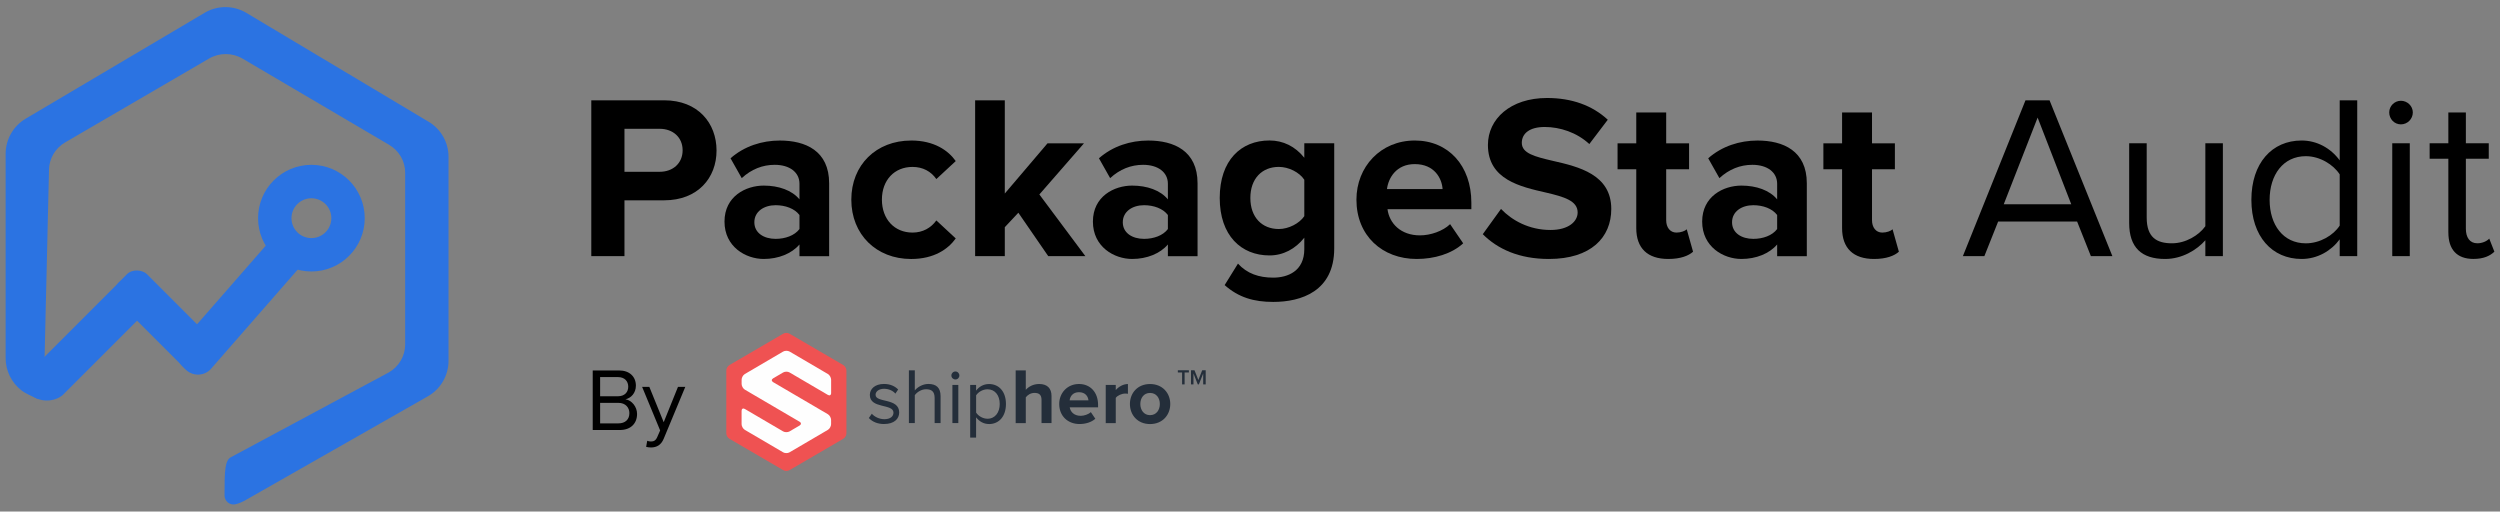 <?xml version="1.0" encoding="UTF-8"?><svg id="Capa_1" xmlns="http://www.w3.org/2000/svg" viewBox="0 0 807.25 165.18"><rect x="0" y="0" width="807.25" height="165.18" fill="#808080" stroke="none"/><defs><style>.cls-1{fill:#242e3a;}.cls-1,.cls-2,.cls-3{fill-rule:evenodd;}.cls-1,.cls-2,.cls-3,.cls-4,.cls-5{stroke-width:0px;}.cls-2{fill:#fefefe;}.cls-3{fill:#ef5252;}.cls-5{fill:#2b73e2;}</style></defs><path class="cls-4" d="m190.93,32.39h23.54c10.94,0,16.9,7.39,16.9,16.22s-6.04,16.07-16.9,16.07h-12.83v18.03h-10.71v-50.32Zm22.1,9.2h-11.39v13.88h11.39c4.22,0,7.39-2.72,7.39-6.94s-3.17-6.94-7.39-6.94Z"/><path class="cls-4" d="m258.15,78.94c-2.49,2.94-6.79,4.68-11.54,4.68-5.81,0-12.67-3.92-12.67-12.07s6.87-11.62,12.67-11.62c4.83,0,9.13,1.51,11.54,4.45v-5.05c0-3.7-3.17-6.11-8-6.11-3.92,0-7.54,1.43-10.64,4.3l-3.62-6.41c4.45-3.92,10.19-5.73,15.92-5.73,8.3,0,15.92,3.32,15.92,13.81v23.54h-9.58v-3.77Zm0-9.51c-1.58-2.11-4.6-3.17-7.7-3.17-3.77,0-6.87,2.04-6.87,5.51s3.09,5.36,6.87,5.36c3.09,0,6.11-1.06,7.7-3.17v-4.53Z"/><path class="cls-4" d="m294.2,45.37c7.47,0,12,3.24,14.41,6.64l-6.26,5.81c-1.74-2.49-4.38-3.92-7.7-3.92-5.81,0-9.88,4.22-9.88,10.56s4.07,10.64,9.88,10.64c3.32,0,5.96-1.51,7.7-3.92l6.26,5.81c-2.41,3.39-6.94,6.64-14.41,6.64-11.24,0-19.31-7.92-19.31-19.16s8.07-19.09,19.31-19.09Z"/><path class="cls-4" d="m328.83,68.68l-4.38,4.68v9.35h-9.58v-50.32h9.58v30.1l13.8-16.22h11.77l-14.41,16.52,14.86,19.92h-11.99l-9.66-14.03Z"/><path class="cls-4" d="m377.11,78.94c-2.49,2.94-6.79,4.68-11.54,4.68-5.81,0-12.67-3.92-12.67-12.07s6.87-11.62,12.67-11.62c4.83,0,9.13,1.51,11.54,4.45v-5.05c0-3.7-3.17-6.11-8-6.11-3.92,0-7.54,1.43-10.64,4.3l-3.62-6.41c4.45-3.92,10.18-5.73,15.92-5.73,8.3,0,15.92,3.32,15.92,13.81v23.54h-9.58v-3.77Zm0-9.51c-1.58-2.11-4.6-3.17-7.69-3.17-3.77,0-6.87,2.04-6.87,5.51s3.09,5.36,6.87,5.36c3.09,0,6.11-1.06,7.69-3.17v-4.53Z"/><path class="cls-4" d="m399.74,85.12c2.94,3.24,6.79,4.53,11.39,4.53s10.03-2.04,10.03-9.2v-3.7c-2.87,3.62-6.79,5.73-11.24,5.73-9.13,0-16.07-6.41-16.07-18.56s6.87-18.56,16.07-18.56c4.38,0,8.3,1.89,11.24,5.58v-4.68h9.66v33.95c0,13.88-10.71,17.28-19.69,17.28-6.26,0-11.17-1.43-15.69-5.43l4.3-6.94Zm21.42-27.08c-1.58-2.41-5.05-4.15-8.22-4.15-5.43,0-9.2,3.77-9.2,10.03s3.77,10.03,9.2,10.03c3.17,0,6.64-1.81,8.22-4.15v-11.77Z"/><path class="cls-4" d="m456.84,45.37c10.86,0,18.26,8.15,18.26,20.07v2.11h-27.08c.6,4.6,4.3,8.45,10.49,8.45,3.39,0,7.39-1.36,9.73-3.62l4.22,6.19c-3.7,3.4-9.35,5.05-15.01,5.05-11.09,0-19.46-7.47-19.46-19.16,0-10.56,7.77-19.09,18.86-19.09Zm-8.98,15.69h17.95c-.22-3.47-2.64-8.07-8.98-8.07-5.96,0-8.53,4.45-8.98,8.07Z"/><path class="cls-4" d="m484.68,67.47c3.54,3.7,9.05,6.79,15.99,6.79,5.88,0,8.75-2.79,8.75-5.66,0-3.77-4.38-5.05-10.19-6.41-8.22-1.89-18.78-4.15-18.78-15.39,0-8.37,7.24-15.16,19.09-15.16,8,0,14.63,2.41,19.61,7.02l-5.96,7.85c-4.07-3.77-9.51-5.51-14.41-5.51s-7.39,2.11-7.39,5.13c0,3.39,4.22,4.45,10.03,5.81,8.3,1.89,18.86,4.38,18.86,15.54,0,9.2-6.56,16.14-20.14,16.14-9.66,0-16.6-3.24-21.35-8l5.88-8.15Z"/><path class="cls-4" d="m528.35,73.66v-19.01h-6.04v-8.37h6.04v-9.96h9.66v9.96h7.39v8.37h-7.39v16.45c0,2.26,1.21,4,3.32,4,1.43,0,2.79-.53,3.32-1.06l2.04,7.24c-1.43,1.28-4,2.34-8,2.34-6.71,0-10.34-3.47-10.34-9.96Z"/><path class="cls-4" d="m573.84,78.94c-2.49,2.94-6.79,4.68-11.54,4.68-5.81,0-12.67-3.92-12.67-12.07s6.87-11.62,12.67-11.62c4.83,0,9.13,1.51,11.54,4.45v-5.05c0-3.7-3.17-6.11-8-6.11-3.92,0-7.54,1.43-10.64,4.3l-3.62-6.41c4.45-3.92,10.18-5.73,15.92-5.73,8.3,0,15.92,3.32,15.92,13.81v23.54h-9.58v-3.77Zm0-9.51c-1.58-2.11-4.6-3.17-7.69-3.17-3.77,0-6.87,2.04-6.87,5.51s3.09,5.36,6.87,5.36c3.09,0,6.11-1.06,7.69-3.17v-4.53Z"/><path class="cls-4" d="m594.81,73.66v-19.01h-6.04v-8.37h6.04v-9.96h9.66v9.96h7.39v8.37h-7.39v16.45c0,2.26,1.21,4,3.32,4,1.43,0,2.79-.53,3.32-1.06l2.04,7.24c-1.43,1.28-4,2.34-8,2.34-6.71,0-10.34-3.47-10.34-9.96Z"/><path class="cls-4" d="m670.7,71.54h-25.5l-4.45,11.17h-6.94l20.22-50.32h7.77l20.29,50.32h-6.94l-4.45-11.17Zm-23.69-5.58h21.8l-10.86-27.99-10.94,27.99Z"/><path class="cls-4" d="m712.11,77.58c-2.79,3.17-7.54,6.04-12.98,6.04-7.62,0-11.62-3.7-11.62-11.62v-25.73h5.66v23.99c0,6.41,3.24,8.3,8.15,8.3,4.45,0,8.67-2.56,10.79-5.51v-26.78h5.66v36.44h-5.66v-5.13Z"/><path class="cls-4" d="m755.49,77.28c-2.72,3.7-7.17,6.34-12.3,6.34-9.51,0-16.22-7.24-16.22-19.09s6.64-19.16,16.22-19.16c4.9,0,9.36,2.41,12.3,6.41v-19.39h5.66v50.32h-5.66v-5.43Zm0-20.97c-2.04-3.17-6.41-5.88-10.94-5.88-7.32,0-11.69,6.04-11.69,14.11s4.38,14.03,11.69,14.03c4.53,0,8.9-2.56,10.94-5.73v-16.52Z"/><path class="cls-4" d="m771.48,36.31c0-2.11,1.73-3.77,3.77-3.77s3.85,1.66,3.85,3.77-1.74,3.85-3.85,3.85-3.77-1.74-3.77-3.85Zm.98,9.96h5.66v36.44h-5.66v-36.44Z"/><path class="cls-4" d="m790.57,75.09v-23.84h-6.04v-4.98h6.04v-9.96h5.66v9.96h7.39v4.98h-7.39v22.63c0,2.72,1.21,4.68,3.7,4.68,1.58,0,3.09-.68,3.85-1.51l1.66,4.22c-1.43,1.36-3.47,2.34-6.79,2.34-5.36,0-8.07-3.09-8.07-8.52Z"/><path class="cls-4" d="m191.38,119.62h8.56c3.34,0,5.39,2.02,5.39,4.9,0,2.42-1.61,4.04-3.37,4.41,2.05.32,3.75,2.42,3.75,4.73,0,3.08-2.05,5.19-5.56,5.19h-8.76v-19.23Zm8.16,8.33c2.16,0,3.32-1.33,3.32-3.08s-1.15-3.11-3.32-3.11h-5.76v6.2h5.76Zm.12,8.76c2.25,0,3.57-1.27,3.57-3.31,0-1.76-1.21-3.32-3.57-3.32h-5.88v6.63h5.88Z"/><path class="cls-4" d="m210.17,142.56c.95,0,1.58-.32,2.07-1.47l.92-2.1-5.82-14.07h2.33l4.64,11.41,4.61-11.41h2.36l-6.97,16.75c-.84,2.02-2.25,2.8-4.09,2.82-.46,0-1.18-.09-1.58-.2l.35-1.96c.32.14.84.23,1.18.23Z"/><path class="cls-5" d="m138.39,39.31L79.55,4.16c-4.15-2.48-9.32-2.49-13.47-.03L8.29,38.32c-4.01,2.37-6.47,6.69-6.47,11.35v65.96c0,4.08,1.88,7.89,5.04,10.37.74.58,1.57,1.05,2.42,1.46l2.49,1.16c.77.37,2.34-.06,2.34-.91l1.71-72.73c0-3.69,1.98-7.11,5.2-8.99l46.47-27.08c3.35-1.95,7.49-1.94,10.84.02l47.33,27.84c3.2,1.89,5.17,5.29,5.17,8.97v55.47c0,3.75-2.04,7.22-5.36,9.08l-50.9,27.33c-1.95,1.09-2.07,4.26-2.07,12.35,0,1.81,1.65,3.22,3.43,2.87,1.13-.23,2.22-.7,3.55-1.46l58.69-33.42c4.12-2.34,6.66-6.72,6.66-11.46V50.63c0-4.64-2.44-8.94-6.42-11.32Z"/><path class="cls-5" d="m47.35,91.36h0c2.51,2.51,2.4,6.71-.26,9.36l-26.8,26.8-.22.19c-2.92,2.28-7.65,2.13-10.11-.33l.88.42c-2.5-2.5-2.38-6.66.25-9.3l26.89-26.89c2.66-2.66,6.85-2.77,9.36-.26Z"/><rect class="cls-5" x="47.1" y="84.11" width="12.88" height="39.22" rx="4.61" ry="4.61" transform="translate(-57.66 68.24) rotate(-45)"/><path class="cls-5" d="m94.58,78.48l1.08,1.08c2.22,2.22,2.22,5.81,0,8.03l-27.71,31.71c-2.22,2.22-5.81,2.22-8.03,0l-1.08-1.08c-2.22-2.22-2.22-5.81,0-8.03l27.71-31.71c2.22-2.22,5.81-2.22,8.03,0Z"/><path class="cls-5" d="m100.55,53.22c-9.51,0-17.22,7.71-17.22,17.22s7.71,17.22,17.22,17.22,17.22-7.71,17.22-17.22-7.71-17.22-17.22-17.22Zm0,23.66c-3.55,0-6.43-2.88-6.43-6.43s2.88-6.43,6.43-6.43,6.44,2.88,6.44,6.43-2.88,6.43-6.44,6.43Z"/><g id="Page-1"><g id="Guideline"><g id="Group-27"><g id="Group-24"><g id="Group-11"><g id="Logo_Primary"><g id="Logo_ISO_Primary"><path id="Combined-Shape" class="cls-3" d="m253.92,152.07c-.37,0-.74-.09-1.07-.29l-17.27-10.07c-.66-.38-1.06-1.09-1.06-1.86v-20.14c0-.38.1-.74.28-1.05h0s0,0,0,0c.18-.33.45-.61.78-.81l17.27-10.07c.66-.38,1.47-.38,2.13,0l17.27,10.07c.34.2.6.48.78.81h0c.18.31.28.67.28,1.05v20.14c0,.77-.41,1.47-1.06,1.86l-17.27,10.07c-.33.19-.69.29-1.06.29h0Z"/><path id="S" class="cls-2" d="m239.47,123.99c0,.67.47,1.49,1.04,1.83l17.68,10.36c.57.33.57.88,0,1.22l-3.24,1.9c-.57.33-1.51.33-2.08,0l-12.37-7.25c-.57-.33-1.04-.06-1.04.61v4.31c0,.67.47,1.49,1.04,1.83l12.37,7.25c.57.34,1.51.34,2.08,0l12.37-7.25c.57-.33,1.04-1.16,1.04-1.83v-1.39c0-.67-.47-1.49-1.04-1.83l-17.68-10.36c-.57-.34-.57-.88,0-1.22l3.24-1.9c.57-.34,1.51-.34,2.08,0l12.37,7.25c.57.33,1.04.06,1.04-.61v-4.31c0-.67-.47-1.49-1.04-1.83l-12.37-7.25c-.57-.33-1.51-.33-2.08,0l-12.37,7.25c-.57.33-1.04,1.16-1.04,1.83v1.39Z"/></g><g id="Logo_Name_Primary"><g id="Logo"><path id="shiphero" class="cls-1" d="m285.51,136.92c-2.04,0-3.72-.64-4.97-1.94l.97-1.38c.82.94,2.37,1.76,4.06,1.76,1.89,0,2.93-.89,2.93-2.12,0-2.98-7.63-1.15-7.63-5.71,0-1.94,1.63-3.55,4.57-3.55,2.12,0,3.6.79,4.57,1.79l-.89,1.33c-.74-.89-2.07-1.56-3.67-1.56s-2.73.84-2.73,1.94c0,2.68,7.63.92,7.63,5.71,0,2.07-1.66,3.72-4.82,3.72Zm18.19-.31h-1.91v-8.11c0-2.19-1.1-2.81-2.78-2.81-1.48,0-2.91.92-3.62,1.91v9h-1.91v-17.01h1.91v6.48c.84-1.05,2.53-2.09,4.39-2.09,2.58,0,3.93,1.25,3.93,3.93v8.7Zm4.8-14.08c-.71,0-1.3-.56-1.3-1.28s.59-1.3,1.3-1.3,1.28.59,1.28,1.3-.56,1.28-1.28,1.28Zm.94,14.08h-1.91v-12.32h1.91v12.32Zm9.9.31c-1.68,0-3.14-.82-4.16-2.17v6.56h-1.91v-17.01h1.91v1.84c.89-1.25,2.42-2.14,4.16-2.14,3.24,0,5.48,2.45,5.48,6.45s-2.24,6.48-5.48,6.48Zm-.48-1.71c2.47,0,3.95-2.04,3.95-4.77s-1.48-4.74-3.95-4.74c-1.5,0-3.01.89-3.67,1.96v5.56c.66,1.07,2.17,1.99,3.67,1.99Zm20.69,1.4h-3.24v-7.5c0-1.71-.89-2.24-2.27-2.24-1.28,0-2.27.71-2.81,1.43v8.32h-3.27v-17.01h3.27v6.27c.79-.92,2.3-1.89,4.31-1.89,2.7,0,4,1.48,4,3.88v8.75Zm9.05.31c-3.75,0-6.58-2.53-6.58-6.48,0-3.57,2.65-6.45,6.38-6.45s6.17,2.75,6.17,6.76v.77h-9.16c.23,1.5,1.45,2.75,3.55,2.75,1.05,0,2.47-.43,3.27-1.2l1.45,2.14c-1.22,1.12-3.16,1.71-5.08,1.71Zm2.86-7.65c-.1-1.17-.92-2.63-3.06-2.63-2.02,0-2.88,1.4-3.01,2.63h6.07Zm8.82,7.35h-3.24v-12.32h3.24v1.66c.89-1.07,2.4-1.96,3.93-1.96v3.16c-.23-.05-.51-.08-.89-.08-1.07,0-2.5.61-3.04,1.4v8.14Zm11.07.31c-4.06,0-6.5-2.98-6.5-6.48s2.45-6.45,6.5-6.45,6.53,2.96,6.53,6.45-2.45,6.48-6.53,6.48Zm0-2.88c2.04,0,3.16-1.66,3.16-3.6s-1.12-3.57-3.16-3.57-3.14,1.66-3.14,3.57,1.12,3.6,3.14,3.6Z"/><path id="TM" class="cls-1" d="m382.5,124.13h-.8v-3.86h-1.38v-.71h3.57v.71h-1.38v3.86Zm6.81,0h-.8v-3.53l-1.4,3.53h-.34l-1.4-3.53v3.53h-.8v-4.57h1.13l1.25,3.14,1.24-3.14h1.13v4.57Z"/></g></g></g></g></g></g></g></g></svg>